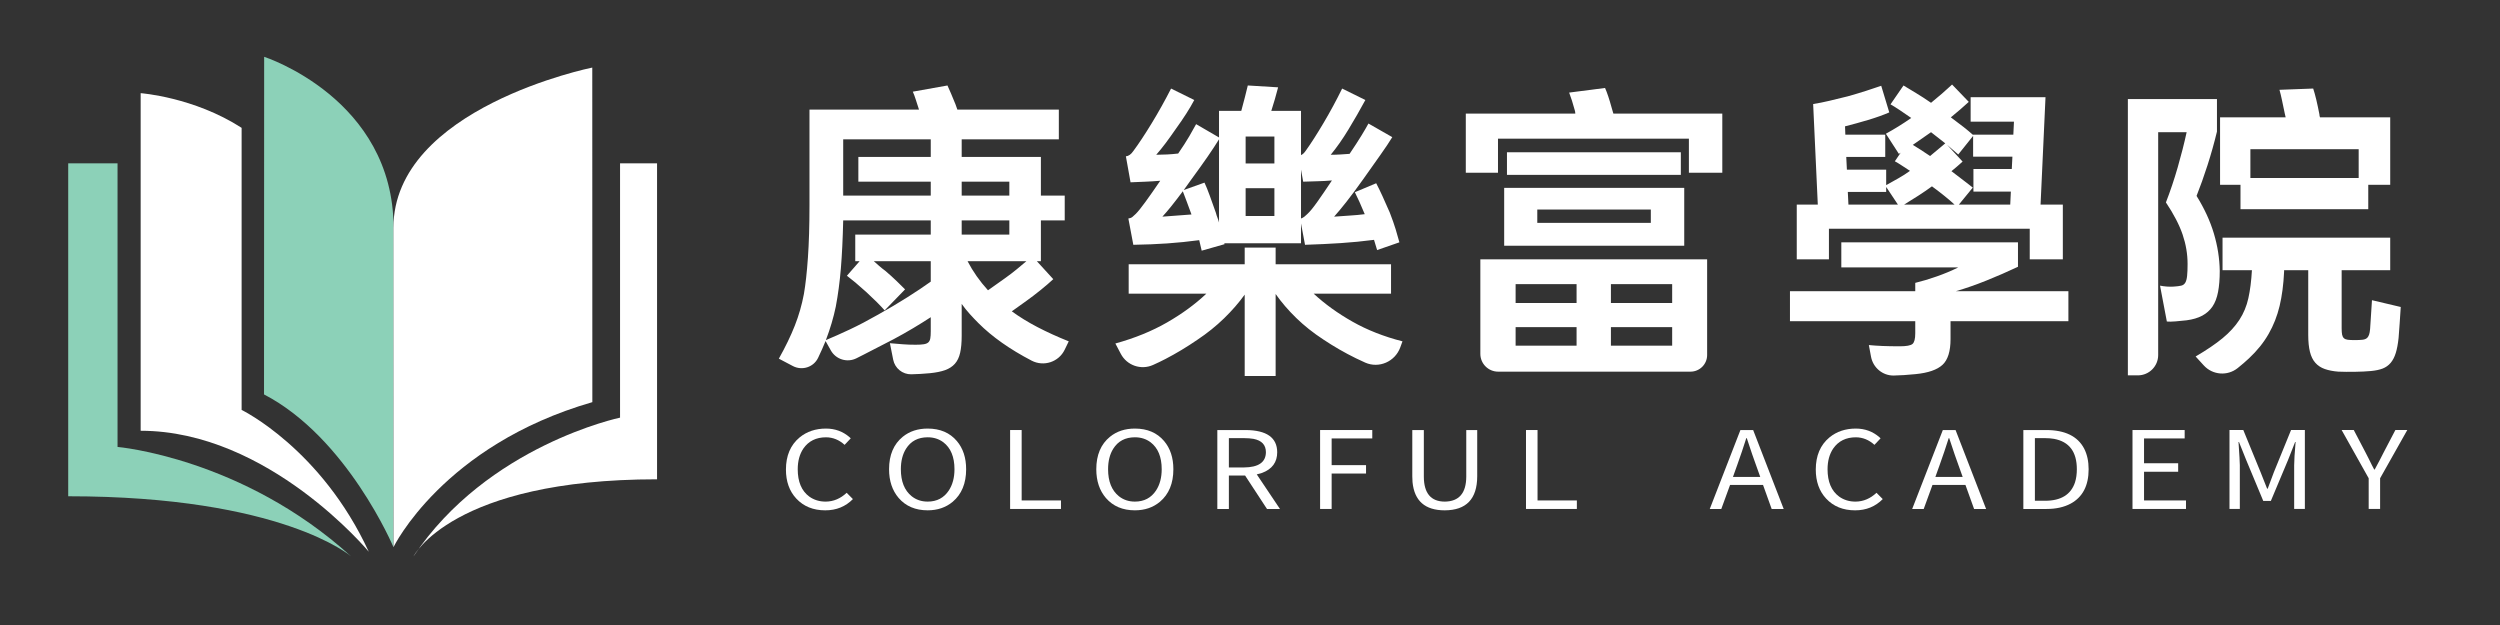 <?xml version="1.0" encoding="UTF-8" standalone="no"?>
<!DOCTYPE svg PUBLIC "-//W3C//DTD SVG 1.1//EN" "http://www.w3.org/Graphics/SVG/1.1/DTD/svg11.dtd">
<svg width="100%" height="100%" viewBox="0 0 200 50" version="1.1" xmlns="http://www.w3.org/2000/svg" xmlns:xlink="http://www.w3.org/1999/xlink" xml:space="preserve" xmlns:serif="http://www.serif.com/" style="fill-rule:evenodd;clip-rule:evenodd;stroke-linejoin:round;stroke-miterlimit:2;">
    <rect x="0" y="0" width="200" height="50" fill="#333333" stroke="none"/>
    <g transform="matrix(0.957,0,0,0.957,0,0.135)">
        <g id="页面-2" serif:id="页面 2">
            <rect x="0" y="0" width="208.975" height="51.962" style="fill:none;"/>
            <g id="圖層-1" serif:id="圖層 1">
                <g transform="matrix(1,0,0,1,80.884,16.471)">
                    <path d="M0,5.224C0.448,6.086 1.017,6.896 1.707,7.655L3.129,6.646C3.491,6.388 3.819,6.138 4.112,5.896C4.405,5.655 4.672,5.431 4.914,5.224L0,5.224ZM3.491,1.81L-0.492,1.81L-0.492,2.999L3.491,2.999L3.491,1.81ZM-0.492,-0.259L3.491,-0.259L3.491,-1.423L-0.492,-1.423L-0.492,-0.259ZM-10.397,-0.259L-3.078,-0.259L-3.078,-1.423L-9.13,-1.423L-9.13,-3.493L-3.078,-3.493L-3.078,-4.966L-10.397,-4.966L-10.397,-0.259ZM-3.078,2.999L-3.078,1.81L-10.397,1.81C-10.432,3.344 -10.497,4.681 -10.591,5.819C-10.686,6.956 -10.828,8.026 -11.018,9.026C-11.208,9.94 -11.483,10.87 -11.846,11.819C-11.225,11.56 -10.557,11.262 -9.841,10.926C-9.126,10.59 -8.328,10.172 -7.449,9.672C-6.586,9.19 -5.781,8.711 -5.031,8.237C-4.281,7.762 -3.63,7.328 -3.078,6.931L-3.078,5.224L-7.837,5.224C-7.699,5.344 -7.552,5.474 -7.397,5.612C-7.242,5.75 -7.07,5.887 -6.88,6.026C-6.535,6.319 -6.22,6.603 -5.936,6.878C-5.651,7.155 -5.415,7.387 -5.225,7.578L-6.932,9.335C-7.277,8.939 -7.785,8.431 -8.458,7.81C-8.802,7.499 -9.108,7.232 -9.375,7.008C-9.643,6.785 -9.88,6.594 -10.087,6.439L-9.026,5.224L-9.389,5.224L-9.389,2.999L-3.078,2.999ZM-1.681,-9.466C-1.595,-9.277 -1.496,-9.052 -1.384,-8.795C-1.272,-8.536 -1.147,-8.234 -1.009,-7.889L-0.854,-7.45L7.629,-7.45L7.629,-4.966L-0.492,-4.966L-0.492,-3.493L6.129,-3.493L6.129,-0.259L8.121,-0.259L8.121,1.81L6.129,1.81L6.129,5.224L5.793,5.224L7.164,6.724C6.888,6.983 6.543,7.28 6.129,7.616C5.716,7.953 5.267,8.293 4.784,8.637L3.698,9.413C4.336,9.879 5.052,10.319 5.845,10.733C6.638,11.146 7.509,11.543 8.457,11.922L8.116,12.626C7.619,13.652 6.369,14.063 5.357,13.537C3.534,12.588 2.05,11.541 0.905,10.396C0.663,10.155 0.422,9.901 0.181,9.633C-0.061,9.367 -0.285,9.086 -0.492,8.792L-0.492,11.456C-0.492,12.026 -0.535,12.499 -0.621,12.879C-0.707,13.258 -0.854,13.564 -1.061,13.797C-1.268,14.03 -1.539,14.206 -1.875,14.328C-2.211,14.448 -2.638,14.535 -3.156,14.586C-3.708,14.638 -4.22,14.667 -4.694,14.676C-4.699,14.676 -4.704,14.676 -4.708,14.677C-5.441,14.69 -6.077,14.174 -6.219,13.454L-6.492,12.078C-6.096,12.112 -5.738,12.142 -5.418,12.167C-5.1,12.194 -4.742,12.206 -4.345,12.206C-4.07,12.206 -3.845,12.194 -3.673,12.167C-3.5,12.142 -3.371,12.09 -3.285,12.012C-3.199,11.935 -3.142,11.823 -3.117,11.676C-3.091,11.53 -3.078,11.336 -3.078,11.094L-3.078,9.905C-3.526,10.198 -4.018,10.504 -4.552,10.823C-5.087,11.142 -5.63,11.448 -6.181,11.742C-7.078,12.206 -7.915,12.637 -8.69,13.035C-8.897,13.14 -9.097,13.242 -9.288,13.337C-10.065,13.727 -11.008,13.435 -11.433,12.677L-11.871,11.896C-12.061,12.362 -12.268,12.828 -12.492,13.293C-12.494,13.297 -12.496,13.302 -12.499,13.307C-12.875,14.087 -13.833,14.391 -14.601,13.989L-15.777,13.37C-15.225,12.387 -14.781,11.469 -14.445,10.616C-14.108,9.762 -13.854,8.879 -13.682,7.965C-13.544,7.172 -13.432,6.16 -13.346,4.926C-13.259,3.694 -13.216,2.241 -13.216,0.568L-13.216,-7.45L-4.061,-7.45C-4.164,-7.759 -4.254,-8.04 -4.332,-8.29C-4.41,-8.54 -4.492,-8.759 -4.578,-8.949L-1.681,-9.466Z" style="fill:white;fill-rule:nonzero;"/>
                </g>
                <g transform="matrix(1,0,0,1,108.757,24.254)">
                    <path d="M0,-10.215L0,-6.129C0.104,-6.163 0.198,-6.215 0.284,-6.284C0.37,-6.354 0.457,-6.431 0.543,-6.517C0.75,-6.707 1.021,-7.038 1.358,-7.513C1.694,-7.986 2.104,-8.586 2.586,-9.311C2.189,-9.276 1.793,-9.254 1.396,-9.245C1,-9.236 0.595,-9.224 0.181,-9.207L0,-10.215ZM-2.224,-8.663L-4.629,-8.663L-4.629,-6.336L-2.224,-6.336L-2.224,-8.663ZM-4.629,-10.733L-2.224,-10.733L-2.224,-12.984L-4.629,-12.984L-4.629,-10.733ZM-9.802,-8.509L-8.069,-9.129C-7.932,-8.836 -7.785,-8.474 -7.629,-8.043C-7.474,-7.612 -7.302,-7.129 -7.112,-6.595C-7.078,-6.456 -7.035,-6.323 -6.983,-6.194C-6.931,-6.065 -6.888,-5.931 -6.854,-5.793L-6.854,-12.75C-7.336,-11.957 -8.104,-10.845 -9.155,-9.413L-9.802,-8.509ZM-11.587,-6.284C-11.19,-6.319 -10.785,-6.349 -10.371,-6.375C-9.958,-6.401 -9.552,-6.431 -9.155,-6.466C-9.293,-6.862 -9.427,-7.224 -9.556,-7.552C-9.686,-7.879 -9.793,-8.163 -9.88,-8.405C-10.241,-7.922 -10.561,-7.508 -10.836,-7.163C-11.112,-6.819 -11.363,-6.526 -11.587,-6.284M-4.992,-15.129C-4.888,-15.491 -4.789,-15.866 -4.694,-16.255C-4.6,-16.643 -4.518,-16.975 -4.448,-17.25L-1.914,-17.095C-2,-16.75 -2.091,-16.418 -2.186,-16.099C-2.28,-15.78 -2.379,-15.457 -2.483,-15.129L0,-15.129L0,-11.431C0.138,-11.483 0.275,-11.612 0.414,-11.819C0.845,-12.423 1.336,-13.19 1.888,-14.121C2.439,-15.052 2.957,-16.009 3.439,-16.992L5.38,-16.035C4.931,-15.207 4.462,-14.388 3.97,-13.578C3.479,-12.767 2.982,-12.061 2.483,-11.457C2.776,-11.457 3.052,-11.466 3.311,-11.483C3.569,-11.5 3.818,-11.517 4.061,-11.534C4.457,-12.12 4.785,-12.625 5.043,-13.047C5.302,-13.47 5.5,-13.811 5.638,-14.069L7.63,-12.931C7.389,-12.534 7.061,-12.043 6.646,-11.457C6.232,-10.87 5.75,-10.19 5.199,-9.413C4.646,-8.638 4.177,-8.004 3.789,-7.513C3.401,-7.022 3.061,-6.611 2.768,-6.284C3.198,-6.319 3.634,-6.349 4.073,-6.375C4.514,-6.401 4.931,-6.44 5.328,-6.491C5.173,-6.87 5.026,-7.211 4.888,-7.513C4.75,-7.815 4.62,-8.086 4.501,-8.327L6.285,-9.077C6.44,-8.784 6.612,-8.431 6.802,-8.018C6.991,-7.604 7.199,-7.138 7.423,-6.62C7.63,-6.086 7.793,-5.62 7.914,-5.224C8.034,-4.827 8.138,-4.465 8.225,-4.138L6.362,-3.491L6.104,-4.345C5.173,-4.224 4.246,-4.133 3.323,-4.073C2.401,-4.013 1.405,-3.965 0.336,-3.931L0,-5.716L0,-4.06L-6.414,-4.06C-6.414,-4.043 -6.41,-4.03 -6.401,-4.022C-6.393,-4.013 -6.388,-3.999 -6.388,-3.983L-8.302,-3.44L-8.509,-4.319C-9.405,-4.198 -10.293,-4.108 -11.173,-4.047C-12.052,-3.986 -13,-3.947 -14.018,-3.931L-14.432,-6.129C-14.293,-6.147 -14.182,-6.19 -14.095,-6.259C-14.009,-6.327 -13.914,-6.413 -13.811,-6.517C-13.621,-6.707 -13.354,-7.038 -13.009,-7.513C-12.664,-7.986 -12.25,-8.577 -11.768,-9.284C-12.182,-9.25 -12.595,-9.224 -13.009,-9.207C-13.423,-9.19 -13.836,-9.172 -14.25,-9.155L-14.639,-11.327C-14.415,-11.345 -14.208,-11.491 -14.018,-11.768C-13.57,-12.37 -13.057,-13.147 -12.479,-14.095C-11.901,-15.043 -11.363,-16.009 -10.862,-16.992L-8.923,-16.035C-9.285,-15.345 -9.802,-14.534 -10.475,-13.604C-10.785,-13.155 -11.069,-12.759 -11.328,-12.414C-11.587,-12.069 -11.845,-11.75 -12.104,-11.457C-11.811,-11.457 -11.505,-11.466 -11.186,-11.483C-10.867,-11.5 -10.561,-11.526 -10.268,-11.561C-9.888,-12.111 -9.578,-12.595 -9.336,-13.009C-9.095,-13.422 -8.906,-13.759 -8.768,-14.017L-6.854,-12.905L-6.854,-15.129L-4.992,-15.129ZM-15.518,4.319C-13.897,3.871 -12.458,3.285 -11.198,2.56C-9.94,1.837 -8.845,1.035 -7.914,0.155L-14.406,0.155L-14.406,-2.302L-4.707,-2.302L-4.707,-3.698L-2.121,-3.698L-2.121,-2.302L7.526,-2.302L7.526,0.155L1.061,0.155C1.991,1.018 3.073,1.798 4.307,2.496C5.539,3.194 6.932,3.742 8.482,4.139L8.295,4.652C7.862,5.834 6.519,6.427 5.368,5.917C5.101,5.798 4.838,5.676 4.578,5.548C3.646,5.091 2.741,4.569 1.862,3.983C1.018,3.431 0.263,2.832 -0.4,2.185C-1.064,1.539 -1.638,0.871 -2.121,0.181L-2.121,7.035L-4.707,7.035L-4.707,0.233C-5.19,0.906 -5.763,1.565 -6.427,2.212C-7.091,2.858 -7.836,3.457 -8.664,4.009C-9.543,4.612 -10.432,5.147 -11.328,5.612C-11.669,5.79 -12.02,5.959 -12.379,6.118C-13.378,6.562 -14.553,6.154 -15.062,5.187L-15.518,4.319Z" style="fill:white;fill-rule:nonzero;"/>
                </g>
                <g transform="matrix(1,0,0,1,0,-13.823)">
                    <path d="M139.784,41.027L134.664,41.027L134.664,42.579L139.784,42.579L139.784,41.027ZM134.664,39.009L139.784,39.009L139.784,37.432L134.664,37.432L134.664,39.009ZM128.509,32.311L138,32.311L138,31.199L128.509,31.199L128.509,32.311ZM126.697,42.579L131.793,42.579L131.793,41.027L126.697,41.027L126.697,42.579ZM126.697,39.009L131.793,39.009L131.793,37.432L126.697,37.432L126.697,39.009ZM140.509,28.302L125.974,28.302L125.974,26.413L140.509,26.413L140.509,28.302ZM140.793,34.224L125.741,34.224L125.741,29.388L140.793,29.388L140.793,34.224ZM142.707,35.363L142.707,43.361C142.707,44.128 142.085,44.75 141.317,44.75L125.238,44.75C124.416,44.75 123.749,44.084 123.749,43.262L123.749,35.363L142.707,35.363ZM131.689,23.181C131.689,23.147 131.685,23.112 131.677,23.078C131.667,23.043 131.664,23.009 131.664,22.974C131.49,22.336 131.328,21.819 131.172,21.422L134.173,21.035C134.258,21.224 134.349,21.461 134.443,21.746C134.538,22.03 134.638,22.362 134.741,22.742L134.87,23.181L143.975,23.181L143.975,28.121L141.182,28.121L141.182,25.276L125.224,25.276L125.224,28.121L122.533,28.121L122.533,23.181L131.689,23.181Z" style="fill:white;fill-rule:nonzero;"/>
                </g>
                <g transform="matrix(1,0,0,1,168.174,24.204)">
                    <path d="M0,-10.217L0.053,-11.251L-3.232,-11.251L-3.232,-12.984L-4.474,-11.432L-5.405,-12.234L-4.111,-10.837C-4.267,-10.699 -4.418,-10.566 -4.564,-10.437C-4.711,-10.307 -4.871,-10.173 -5.043,-10.035C-4.681,-9.759 -4.354,-9.509 -4.061,-9.285C-3.767,-9.061 -3.5,-8.854 -3.259,-8.665L-4.422,-7.242L-0.129,-7.242L-0.077,-8.328L-3.206,-8.328L-3.206,-10.217L0,-10.217ZM-6.75,-13.294C-7.284,-12.915 -7.793,-12.562 -8.275,-12.234C-8.052,-12.096 -7.823,-11.953 -7.591,-11.807C-7.357,-11.66 -7.104,-11.492 -6.828,-11.303L-5.561,-12.363L-6.75,-13.294ZM-4.784,-7.242C-5.026,-7.466 -5.301,-7.703 -5.611,-7.953C-5.922,-8.203 -6.275,-8.475 -6.673,-8.768C-7.052,-8.492 -7.436,-8.23 -7.823,-7.98C-8.211,-7.73 -8.604,-7.484 -9,-7.242L-4.784,-7.242ZM-13.707,-8.303L-13.655,-7.242L-9.518,-7.242L-10.5,-8.717L-10.5,-8.303L-13.707,-8.303ZM-16.604,-15.648C-16.173,-15.716 -15.721,-15.807 -15.245,-15.919C-14.771,-16.031 -14.259,-16.156 -13.707,-16.294C-13.155,-16.449 -12.651,-16.601 -12.194,-16.747C-11.737,-16.893 -11.311,-17.035 -10.914,-17.174L-10.241,-14.949C-10.759,-14.725 -11.349,-14.514 -12.013,-14.316C-12.677,-14.117 -13.318,-13.941 -13.939,-13.785L-13.914,-13.087L-10.578,-13.087L-10.578,-11.226L-13.837,-11.226L-13.784,-10.164L-10.5,-10.164L-10.5,-8.871C-10.155,-9.061 -9.814,-9.25 -9.478,-9.441C-9.142,-9.63 -8.819,-9.837 -8.509,-10.062C-8.75,-10.217 -8.974,-10.363 -9.181,-10.501C-9.388,-10.639 -9.586,-10.76 -9.775,-10.863L-9.284,-11.587C-9.319,-11.552 -9.371,-11.518 -9.439,-11.484L-10.525,-13.165C-10.181,-13.355 -9.828,-13.562 -9.465,-13.785C-9.104,-14.009 -8.75,-14.242 -8.405,-14.484C-8.75,-14.725 -9.064,-14.941 -9.35,-15.13C-9.633,-15.32 -9.896,-15.484 -10.138,-15.622L-9.052,-17.199C-8.741,-17.01 -8.392,-16.799 -8.004,-16.566C-7.616,-16.333 -7.198,-16.062 -6.75,-15.751C-6.112,-16.269 -5.525,-16.777 -4.991,-17.278L-3.595,-15.829C-3.818,-15.622 -4.056,-15.41 -4.306,-15.196C-4.556,-14.979 -4.818,-14.76 -5.095,-14.535C-4.319,-13.966 -3.697,-13.476 -3.232,-13.062L-3.232,-13.087L0.13,-13.087L0.182,-14.173L-3.439,-14.173L-3.439,-16.217L2.819,-16.217L2.406,-7.242L4.268,-7.242L4.268,-2.664L1.501,-2.664L1.501,-5.225L-15.285,-5.225L-15.285,-2.664L-17.975,-2.664L-17.975,-7.242L-16.216,-7.242L-16.604,-15.648ZM0.518,-4.087L0.518,-2.044C-0.361,-1.63 -1.241,-1.246 -2.12,-0.893C-3,-0.539 -3.854,-0.241 -4.681,0L4.733,0L4.733,2.508L-5.12,2.508L-5.12,4.009C-5.12,5.025 -5.345,5.741 -5.793,6.155C-6.241,6.568 -6.991,6.827 -8.043,6.93C-8.733,6.999 -9.336,7.038 -9.854,7.047C-9.858,7.048 -9.863,7.048 -9.869,7.048C-10.799,7.061 -11.598,6.387 -11.768,5.471L-11.948,4.5C-11.604,4.534 -11.224,4.559 -10.81,4.577C-10.396,4.594 -9.914,4.603 -9.362,4.603C-8.811,4.603 -8.457,4.538 -8.301,4.409C-8.146,4.279 -8.069,3.982 -8.069,3.516L-8.069,2.508L-18.543,2.508L-18.543,0L-8.069,0L-8.069,-0.699C-7.5,-0.837 -6.896,-1.018 -6.259,-1.242C-5.621,-1.466 -5.026,-1.716 -4.474,-1.992L-14.25,-1.992L-14.25,-4.087L0.518,-4.087Z" style="fill:white;fill-rule:nonzero;"/>
                </g>
                <g transform="matrix(1,0,0,1,0,-13.389)">
                    <path d="M188.12,28.125L197.172,28.125L197.172,25.721L188.12,25.721L188.12,28.125ZM191.068,23.057L190.99,22.72C190.904,22.307 190.826,21.936 190.758,21.607C190.688,21.281 190.62,20.996 190.551,20.755L193.37,20.65C193.456,20.91 193.542,21.22 193.629,21.582C193.715,21.944 193.801,22.35 193.888,22.798C193.888,22.867 193.904,22.953 193.938,23.057L199.809,23.057L199.809,28.694L197.974,28.694L197.974,30.737L187.293,30.737L187.293,28.694L185.585,28.694L185.585,23.057L191.068,23.057ZM183.542,43.048C184.456,42.514 185.206,42.005 185.792,41.523C186.378,41.04 186.848,40.526 187.202,39.983C187.555,39.44 187.806,38.837 187.952,38.173C188.099,37.51 188.198,36.73 188.249,35.833L185.792,35.833L185.792,33.117L199.809,33.117L199.809,35.833L195.749,35.833L195.749,40.694C195.749,40.919 195.763,41.096 195.788,41.226C195.814,41.355 195.865,41.454 195.943,41.523C196.02,41.592 196.129,41.635 196.266,41.651C196.404,41.669 196.594,41.678 196.836,41.678C197.095,41.678 197.306,41.669 197.47,41.651C197.633,41.635 197.758,41.592 197.845,41.523C197.931,41.454 197.995,41.359 198.038,41.238C198.081,41.117 198.111,40.953 198.128,40.746L198.284,38.342L200.689,38.91C200.654,39.411 200.624,39.867 200.599,40.281C200.573,40.694 200.543,41.1 200.509,41.496C200.456,41.997 200.379,42.415 200.275,42.751C200.172,43.087 200.029,43.363 199.849,43.578C199.668,43.794 199.443,43.953 199.177,44.057C198.908,44.16 198.576,44.229 198.181,44.264C197.818,44.299 197.378,44.32 196.861,44.328C196.344,44.337 195.879,44.333 195.465,44.315C195.033,44.281 194.659,44.208 194.34,44.096C194.021,43.983 193.758,43.812 193.552,43.578C193.344,43.346 193.193,43.039 193.099,42.66C193.004,42.281 192.956,41.807 192.956,41.238L192.956,35.833L190.938,35.833L190.938,35.962C190.888,37.031 190.763,37.983 190.564,38.819C190.365,39.656 190.059,40.437 189.645,41.16C189.232,41.885 188.684,42.565 188.003,43.203C187.717,43.471 187.403,43.742 187.06,44.016C186.207,44.7 184.966,44.606 184.227,43.798L183.542,43.048ZM185.326,21.53L185.326,24.246C185.102,25.177 184.84,26.112 184.538,27.053C184.236,27.992 183.93,28.85 183.62,29.625C184.274,30.678 184.757,31.725 185.068,32.768C185.379,33.812 185.542,34.85 185.559,35.885C185.559,36.574 185.512,37.165 185.417,37.656C185.322,38.148 185.167,38.553 184.952,38.871C184.736,39.19 184.451,39.445 184.099,39.635C183.744,39.824 183.309,39.954 182.792,40.023C182.499,40.057 182.192,40.087 181.874,40.113C181.555,40.139 181.309,40.144 181.137,40.126L180.567,37.126C180.737,37.16 180.925,37.186 181.128,37.202C181.318,37.218 181.511,37.219 181.701,37.207C181.97,37.19 182.182,37.163 182.34,37.126C182.486,37.091 182.599,37.01 182.676,36.88C182.753,36.751 182.805,36.562 182.83,36.311C182.857,36.062 182.87,35.73 182.87,35.315C182.87,34.487 182.731,33.669 182.456,32.858C182.18,32.048 181.715,31.151 181.059,30.169C181.421,29.237 181.749,28.264 182.042,27.246C182.335,26.229 182.585,25.246 182.792,24.298L180.412,24.298L180.412,42.928C180.412,43.865 179.652,44.626 178.715,44.626L177.878,44.626L177.878,21.53L185.326,21.53Z" style="fill:white;fill-rule:nonzero;"/>
                </g>
                <g transform="matrix(0.967,-0.255,-0.255,-0.967,37.944,43.534)">
                    <path d="M-5.412,-0.703C-5.412,-0.703 -6.814,9.129 -12.619,14.396L-5.412,41.681C-5.412,41.681 4.164,35.552 1.4,25.087L-5.412,-0.703Z" style="fill:rgb(140,209,184);fill-rule:nonzero;"/>
                </g>
                <g transform="matrix(-0.924,-0.383,-0.383,0.924,25.848,40.882)">
                    <path d="M-8.312,-41.73C-8.312,-41.73 5.759,-32.266 1.908,-22.983L-8.312,1.655C-8.312,1.655 -8.861,-7.78 -19.025,-15.901L-8.312,-41.73Z" style="fill:white;fill-rule:nonzero;"/>
                </g>
                <g transform="matrix(1,0,0,1,51.833,46.369)">
                    <path d="M0,-32.859L0,-11.597C0,-11.597 -11.082,-9.278 -17.267,0C-17.267,0 -14.045,-6.443 3.093,-6.443L3.093,-32.859L0,-32.859Z" style="fill:white;fill-rule:nonzero;"/>
                </g>
                <g transform="matrix(1,0,0,1,11.758,45.983)">
                    <path d="M0,-38.336C0,-38.336 4.446,-38.014 8.44,-35.437L8.44,-11.856C8.44,-11.856 15.087,-8.631 19.071,0C19.071,0 10.695,-10.115 0,-10.115L0,-38.336Z" style="fill:white;fill-rule:nonzero;"/>
                </g>
                <g transform="matrix(1,0,0,1,5.702,46.369)">
                    <path d="M0,-32.859L4.124,-32.859L4.124,-9.149C4.124,-9.149 14.562,-8.247 23.646,0C23.646,0 17.912,-5.025 0,-5.025L0,-32.859Z" style="fill:rgb(140,209,184);fill-rule:nonzero;"/>
                </g>
                <g transform="matrix(1,0,0,1,68.987,35.685)">
                    <path d="M0,6.835C-1.005,6.835 -1.812,6.507 -2.422,5.851C-2.999,5.231 -3.287,4.422 -3.287,3.426C-3.287,2.267 -2.904,1.37 -2.141,0.738C-1.538,0.246 -0.804,0 0.06,0C0.824,0 1.484,0.243 2.04,0.73C2.074,0.765 2.104,0.794 2.131,0.817L1.618,1.361C1.163,0.946 0.646,0.735 0.07,0.73C-0.761,0.73 -1.394,1.042 -1.829,1.669C-2.144,2.138 -2.301,2.715 -2.301,3.399C-2.301,4.448 -1.98,5.21 -1.337,5.684C-0.948,5.965 -0.489,6.106 0.04,6.106C0.69,6.1 1.273,5.854 1.789,5.368L2.312,5.895C1.695,6.522 0.925,6.835 0,6.835" style="fill:white;fill-rule:nonzero;"/>
                </g>
                <g transform="matrix(1,0,0,1,77.548,36.414)">
                    <path d="M0,5.376C0.77,5.376 1.36,5.065 1.769,4.445C2.083,3.965 2.241,3.373 2.241,2.67C2.241,1.64 1.929,0.887 1.306,0.412C0.937,0.138 0.502,-0 0,-0C-0.804,-0 -1.407,0.319 -1.809,0.957C-2.098,1.42 -2.241,1.991 -2.241,2.67C-2.241,3.689 -1.94,4.442 -1.337,4.928C-0.962,5.227 -0.516,5.376 0,5.376M0,6.105C-1.019,6.105 -1.826,5.763 -2.422,5.077C-2.958,4.451 -3.227,3.648 -3.227,2.67C-3.227,1.481 -2.844,0.576 -2.081,-0.044C-1.518,-0.501 -0.824,-0.729 0,-0.729C1.038,-0.729 1.853,-0.381 2.442,0.315C2.958,0.925 3.216,1.71 3.216,2.67C3.216,3.854 2.84,4.762 2.09,5.394C1.521,5.868 0.824,6.105 0,6.105" style="fill:white;fill-rule:nonzero;"/>
                </g>
                <g transform="matrix(1,0,0,1,84.44,35.807)">
                    <path d="M0,6.598L0,0L0.965,0L0.965,5.886L4.251,5.886L4.251,6.598L0,6.598Z" style="fill:white;fill-rule:nonzero;"/>
                </g>
                <g transform="matrix(1,0,0,1,94.871,36.414)">
                    <path d="M0,5.376C0.77,5.376 1.36,5.065 1.769,4.445C2.083,3.965 2.241,3.373 2.241,2.67C2.241,1.64 1.929,0.887 1.306,0.412C0.937,0.138 0.502,-0 0,-0C-0.804,-0 -1.407,0.319 -1.809,0.957C-2.098,1.42 -2.241,1.991 -2.241,2.67C-2.241,3.689 -1.94,4.442 -1.337,4.928C-0.962,5.227 -0.516,5.376 0,5.376M0,6.105C-1.019,6.105 -1.826,5.763 -2.422,5.077C-2.958,4.451 -3.227,3.648 -3.227,2.67C-3.227,1.481 -2.844,0.576 -2.081,-0.044C-1.518,-0.501 -0.824,-0.729 0,-0.729C1.038,-0.729 1.853,-0.381 2.442,0.315C2.958,0.925 3.216,1.71 3.216,2.67C3.216,3.854 2.84,4.762 2.09,5.394C1.521,5.868 0.824,6.105 0,6.105" style="fill:white;fill-rule:nonzero;"/>
                </g>
                <g transform="matrix(1,0,0,1,102.727,41.729)">
                    <path d="M0,-5.244L0,-2.794L1.267,-2.794C2.479,-2.805 3.089,-3.229 3.096,-4.067C3.096,-4.677 2.75,-5.048 2.061,-5.183C1.833,-5.223 1.568,-5.244 1.267,-5.244L0,-5.244ZM4.271,0.677L3.186,0.677L1.357,-2.117L0,-2.117L0,0.677L-0.965,0.677L-0.965,-5.921L1.407,-5.921C3.156,-5.909 4.034,-5.291 4.041,-4.067C4.041,-3.229 3.618,-2.653 2.774,-2.337C2.633,-2.29 2.486,-2.249 2.332,-2.214L4.271,0.677Z" style="fill:white;fill-rule:nonzero;"/>
                </g>
                <g transform="matrix(1,0,0,1,110.353,35.807)">
                    <path d="M0,6.598L0,0L4.362,0L4.362,0.703L0.965,0.703L0.965,2.935L3.84,2.935L3.84,3.637L0.965,3.637L0.965,6.598L0,6.598Z" style="fill:white;fill-rule:nonzero;"/>
                </g>
                <g transform="matrix(1,0,0,1,120.773,35.808)">
                    <path d="M0,6.712C-1.642,6.712 -2.539,5.927 -2.693,4.358C-2.707,4.199 -2.713,4.038 -2.713,3.874L-2.713,0L-1.748,0L-1.748,3.9C-1.742,5.283 -1.159,5.977 0,5.983C1.192,5.971 1.793,5.277 1.799,3.9L1.799,0L2.714,0L2.714,3.874C2.707,5.76 1.803,6.706 0,6.712" style="fill:white;fill-rule:nonzero;"/>
                </g>
                <g transform="matrix(1,0,0,1,127.565,35.807)">
                    <path d="M0,6.598L0,0L0.965,0L0.965,5.886L4.252,5.886L4.252,6.598L0,6.598Z" style="fill:white;fill-rule:nonzero;"/>
                </g>
                <g transform="matrix(1,0,0,1,144.866,38.488)">
                    <path d="M0,1.238L2.281,1.238L1.92,0.228C1.759,-0.199 1.504,-0.944 1.156,-2.003L1.115,-2.003C0.881,-1.26 0.63,-0.516 0.362,0.228L0,1.238ZM3.236,3.918L2.513,1.906L-0.241,1.906L-0.975,3.918L-1.939,3.918L0.623,-2.68L1.688,-2.68L4.241,3.918L3.236,3.918Z" style="fill:white;fill-rule:nonzero;"/>
                </g>
                <g transform="matrix(1,0,0,1,155.076,35.685)">
                    <path d="M0,6.835C-1.006,6.835 -1.812,6.507 -2.423,5.851C-2.999,5.231 -3.287,4.422 -3.287,3.426C-3.287,2.267 -2.905,1.37 -2.142,0.738C-1.538,0.246 -0.805,0 0.06,0C0.823,0 1.483,0.243 2.04,0.73C2.073,0.765 2.104,0.794 2.13,0.817L1.617,1.361C1.162,0.946 0.646,0.735 0.07,0.73C-0.761,0.73 -1.395,1.042 -1.83,1.669C-2.145,2.138 -2.302,2.715 -2.302,3.399C-2.302,4.448 -1.98,5.21 -1.337,5.684C-0.948,5.965 -0.489,6.106 0.04,6.106C0.689,6.1 1.272,5.854 1.788,5.368L2.312,5.895C1.694,6.522 0.924,6.835 0,6.835" style="fill:white;fill-rule:nonzero;"/>
                </g>
                <g transform="matrix(1,0,0,1,161.787,38.488)">
                    <path d="M0,1.238L2.281,1.238L1.92,0.228C1.759,-0.199 1.504,-0.944 1.156,-2.003L1.115,-2.003C0.881,-1.26 0.63,-0.516 0.362,0.228L0,1.238ZM3.236,3.918L2.513,1.906L-0.241,1.906L-0.975,3.918L-1.939,3.918L0.623,-2.68L1.688,-2.68L4.241,3.918L3.236,3.918Z" style="fill:white;fill-rule:nonzero;"/>
                </g>
                <g transform="matrix(1,0,0,1,170.106,36.494)">
                    <path d="M0,5.226L0.854,5.226C2.181,5.226 3.015,4.711 3.356,3.68C3.457,3.358 3.507,2.995 3.507,2.59C3.507,1.132 2.871,0.286 1.598,0.051C1.37,0.011 1.122,-0.009 0.854,-0.009L0,-0.009L0,5.226ZM-0.965,5.912L-0.965,-0.686L0.935,-0.686C2.516,-0.686 3.577,-0.168 4.12,0.869C4.368,1.355 4.492,1.929 4.492,2.59C4.492,3.961 3.993,4.918 2.995,5.463C2.438,5.762 1.765,5.912 0.975,5.912L-0.965,5.912Z" style="fill:white;fill-rule:nonzero;"/>
                </g>
                <g transform="matrix(1,0,0,1,178.265,35.807)">
                    <path d="M0,6.598L0,0L4.361,0L4.361,0.703L0.965,0.703L0.965,2.777L3.818,2.777L3.818,3.488L0.965,3.488L0.965,5.886L4.472,5.886L4.472,6.598L0,6.598Z" style="fill:white;fill-rule:nonzero;"/>
                </g>
                <g transform="matrix(1,0,0,1,186.373,35.807)">
                    <path d="M0,6.598L0,0L1.155,0L2.603,3.532C2.609,3.549 2.79,4.006 3.146,4.903L3.195,4.903L3.708,3.532L5.146,0L6.301,0L6.301,6.598L5.407,6.598L5.407,2.944C5.407,2.569 5.447,1.921 5.527,1.001L5.487,1.001L4.895,2.504L3.457,5.93L2.824,5.93L1.396,2.504L0.794,1.001L0.754,1.001C0.827,2.068 0.864,2.715 0.864,2.944L0.864,6.598L0,6.598Z" style="fill:white;fill-rule:nonzero;"/>
                </g>
                <g transform="matrix(1,0,0,1,198.009,35.807)">
                    <path d="M0,6.598L0,4.033L-2.261,0L-1.246,0L-0.271,1.863C-0.204,1.992 -0.107,2.182 0.021,2.434C0.208,2.821 0.355,3.11 0.463,3.303L0.503,3.303C0.824,2.712 1.075,2.232 1.257,1.863L2.231,0L3.227,0L0.955,4.033L0.955,6.598L0,6.598Z" style="fill:white;fill-rule:nonzero;"/>
                </g>
            </g>
        </g>
    </g>
</svg>

